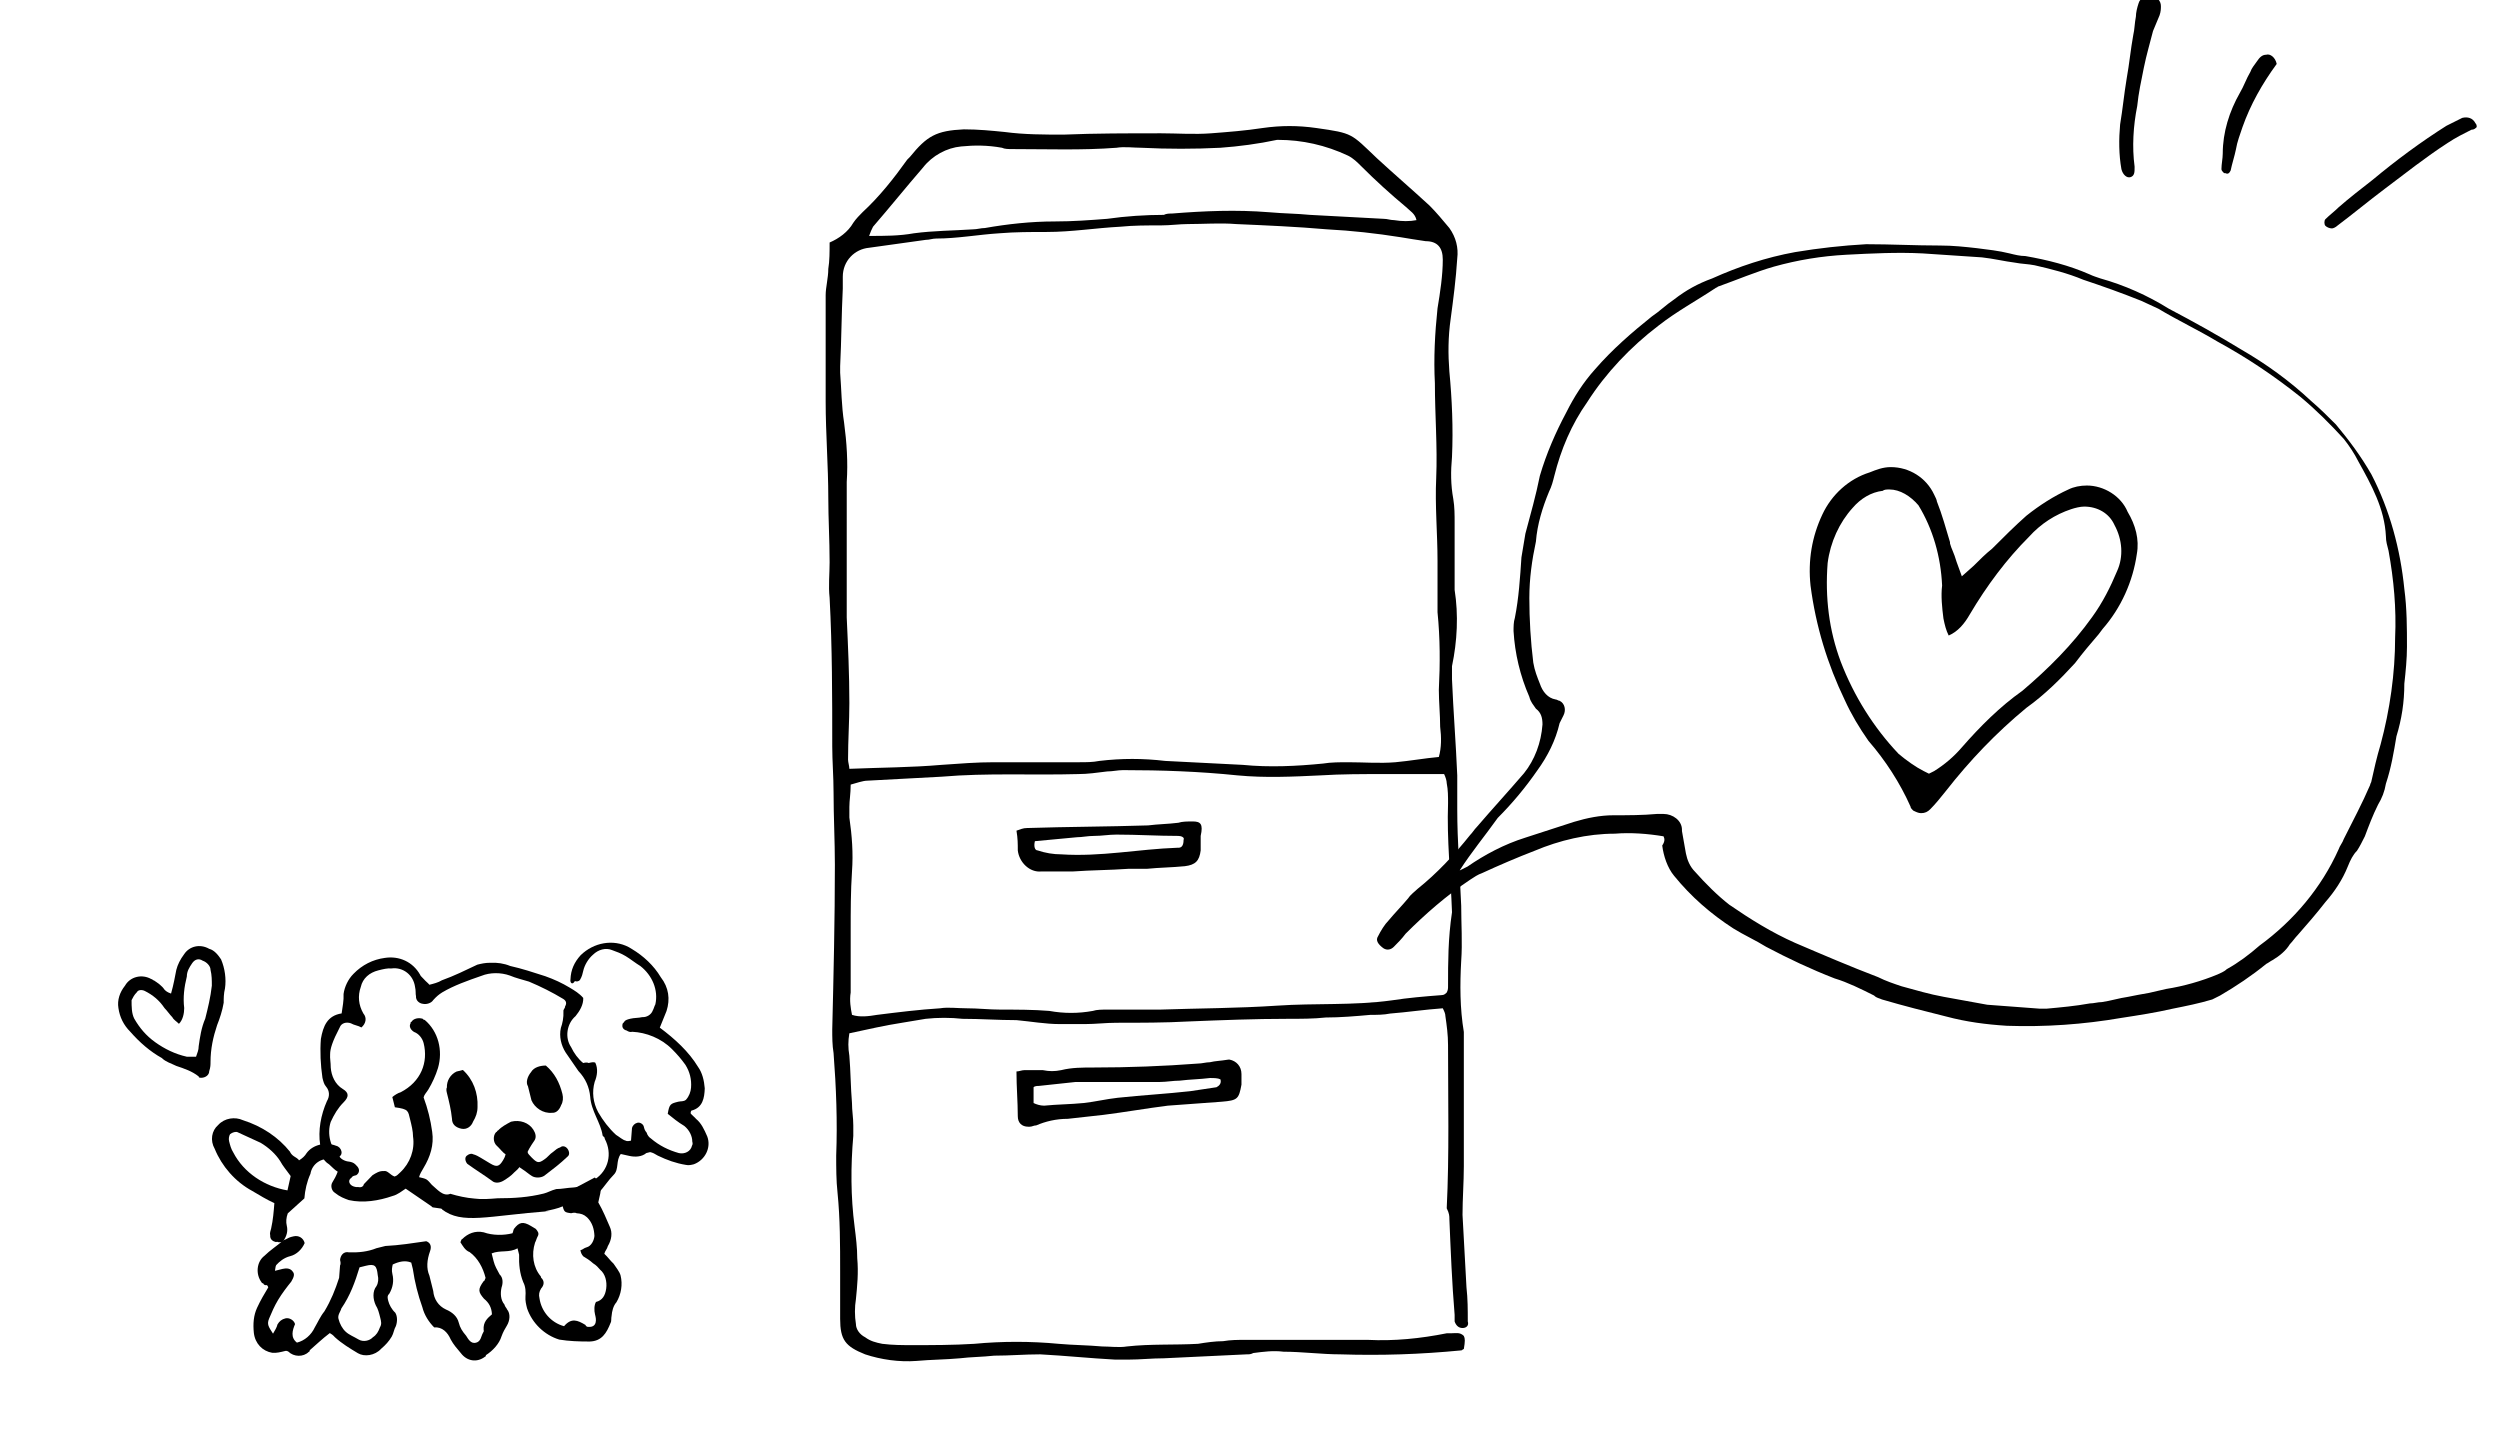 <?xml version="1.0" encoding="utf-8"?>
<!-- Generator: Adobe Illustrator 28.3.0, SVG Export Plug-In . SVG Version: 6.00 Build 0)  -->
<svg version="1.1" id="レイヤー_1" xmlns="http://www.w3.org/2000/svg" xmlns:xlink="http://www.w3.org/1999/xlink" x="0px"
	 y="0px" viewBox="0 0 190 110" style="enable-background:new 0 0 190 110;" xml:space="preserve">
<style type="text/css">
	.st0{fill:none;}
</style>
<g id="howto-regular1" transform="translate(12134 -5730)">
	<g id="グループ_18" transform="translate(-12419.566 3362.24)">
		<g id="グループ_12" transform="translate(294.566 2435.671)">
			<path id="パス_28" d="M4,7.6c0.2-0.7,0.3-1.3,0.4-1.8C4.5,5.4,4.7,5,5,4.6C5.4,4,6.2,3.8,6.9,4.2C7.3,4.3,7.6,4.7,7.8,5
				c0.3,0.7,0.4,1.5,0.3,2.2C8,7.6,8,8,8,8.3C7.9,8.9,7.7,9.5,7.5,10C7.2,10.9,7,11.8,7,12.8c0,0.2,0,0.4-0.1,0.7
				c0,0.3-0.3,0.5-0.6,0.5c-0.1,0-0.2,0-0.2-0.1c-0.5-0.4-1.1-0.6-1.7-0.8c-0.4-0.2-0.8-0.3-1.1-0.6c-0.9-0.5-1.7-1.2-2.4-2
				C0.4,10,0.1,9.4,0,8.7C-0.1,8.1,0.1,7.5,0.5,7c0.4-0.7,1.3-0.9,2-0.5c0.1,0,0.1,0.1,0.2,0.1C3,6.8,3.3,7,3.5,7.3
				C3.6,7.4,3.7,7.5,4,7.6z M4.6,9.9C4.4,9.7,4.2,9.6,4.1,9.4C3.9,9.2,3.7,8.9,3.5,8.7C3.1,8.1,2.6,7.7,2,7.4
				C1.8,7.3,1.5,7.3,1.4,7.5C1.2,7.7,1.1,7.9,1,8.1c0,0.5,0,1,0.2,1.4c0.4,0.7,0.9,1.3,1.6,1.8s1.5,0.9,2.4,1.1c0.2,0,0.5,0,0.7,0
				c0.1-0.3,0.2-0.5,0.2-0.8c0.1-0.7,0.2-1.4,0.5-2.1C6.8,8.7,7,7.9,7.1,7c0-0.4,0-0.8-0.1-1.2c0-0.3-0.3-0.6-0.6-0.7
				C6.1,4.9,5.8,5,5.6,5.3c-0.2,0.3-0.4,0.6-0.4,1C5,7.1,4.9,7.9,5,8.7C5,9.1,4.9,9.6,4.6,9.9z"/>
		</g>
	</g>
</g>
<g>
	<g id="グループ_7_00000156574530016780101050000018086993406948160414_" transform="translate(348.452 2377.53)">
		<path id="パス_13_00000134245039070612261860000005374584997072541364_" d="M-238.3-2284.9c0.1,2.4,0.2,4.9,0.4,7.3
			c0,0.2,0,0.3,0,0.5c0.1,0.3,0.3,0.5,0.6,0.5c0.3,0,0.5-0.2,0.4-0.5c0,0,0,0,0,0c0-0.9,0-1.7-0.1-2.6c-0.1-1.8-0.2-3.7-0.3-5.5
			c0-1.2,0.1-2.5,0.1-3.7c0-3.2,0-6.4,0-9.6c0-0.2,0-0.4,0-0.6c-0.3-1.8-0.3-3.6-0.2-5.4c0.1-1.4,0-2.8,0-4.2
			c-0.1-2.4-0.3-4.9-0.3-7.3c0-0.9,0-1.7,0-2.6c-0.1-2.4-0.3-4.9-0.4-7.3c0-0.3,0-0.7,0-1c0.4-1.9,0.5-3.9,0.2-5.8
			c0-0.2,0-0.4,0-0.6c0-1.5,0-3,0-4.5c0-0.6,0-1.2-0.1-1.8c-0.2-1.1-0.2-2.1-0.1-3.2c0.1-2.2,0-4.4-0.2-6.5c-0.1-1.3-0.1-2.6,0.1-4
			c0.2-1.5,0.4-3,0.5-4.6c0.1-0.8-0.1-1.6-0.6-2.3c-0.5-0.6-1-1.2-1.5-1.7c-1.3-1.2-2.7-2.4-4-3.6c-2-1.9-1.8-1.9-4.6-2.3
			c-1.4-0.2-2.7-0.2-4.1,0c-1.3,0.2-2.6,0.3-3.9,0.4c-1.3,0.1-2.6,0-3.8,0c-2.5,0-5,0-7.4,0.1c-1.5,0-3,0-4.5-0.2
			c-1-0.1-2-0.2-3.1-0.2c-2.1,0.1-2.8,0.5-4.1,2.1c-0.1,0.1-0.1,0.1-0.2,0.2c-1,1.4-2.1,2.8-3.4,4c-0.2,0.2-0.5,0.5-0.7,0.8
			c-0.4,0.7-1.1,1.2-1.8,1.5c0,0.7,0,1.4-0.1,2c0,0.7-0.2,1.4-0.2,2c0,2.7,0,5.4,0,8.1c0,2.4,0.2,4.9,0.2,7.3c0,1.6,0.1,3.2,0.1,4.9
			c0,0.9-0.1,1.8,0,2.7c0.2,3.8,0.2,7.5,0.2,11.3c0,1.1,0.1,2.3,0.1,3.5c0,1.8,0.1,3.7,0.1,5.5c0,4.2-0.1,8.4-0.2,12.5
			c0,0.6,0,1.2,0.1,1.8c0.2,2.6,0.3,5.2,0.2,7.8c0,0.9,0,1.9,0.1,2.8c0.2,2,0.2,4,0.2,6c0,1.2,0,2.4,0,3.6c0,1.6,0.4,2.1,1.9,2.7
			c1.2,0.4,2.6,0.6,3.9,0.5c1.1-0.1,2.2-0.1,3.3-0.2c0.8-0.1,1.7-0.1,2.6-0.2c1.2,0,2.3-0.1,3.5-0.1c1.9,0.1,3.8,0.3,5.7,0.4
			c0.3,0,0.7,0,1,0c0.9,0,1.8-0.1,2.7-0.1c2.1-0.1,4.2-0.2,6.3-0.3c0.2,0,0.3,0,0.5-0.1c0.8-0.1,1.5-0.2,2.3-0.1
			c1.4,0,2.9,0.2,4.3,0.2c3.1,0.1,6.1,0,9.2-0.3c0.1,0,0.1-0.1,0.2-0.1c0.1-0.6,0.1-0.8,0-1c-0.3-0.3-0.6-0.2-1-0.2
			c-0.1,0-0.2,0-0.3,0c-2,0.4-4,0.6-6,0.5c-3.1,0-6.2,0-9.3,0c-0.6,0-1.1,0-1.7,0.1c-0.6,0-1.3,0.1-1.9,0.2c-1.8,0.1-3.6,0-5.4,0.2
			c-0.6,0.1-1.3,0-1.9,0c-1.1-0.1-2.2-0.1-3.3-0.2c-2.1-0.2-4.3-0.2-6.4,0c-1.6,0.1-3.2,0.1-4.7,0.1c-0.8,0-1.5,0-2.3-0.1
			c-0.5-0.1-0.9-0.2-1.3-0.5c-0.4-0.2-0.7-0.6-0.7-1c-0.1-0.6-0.1-1.3,0-1.9c0.1-1,0.2-2,0.1-3.1c0-0.8-0.1-1.6-0.2-2.4
			c-0.3-2.3-0.3-4.6-0.1-6.9c0-0.3,0-0.5,0-0.8c0-0.6-0.1-1.1-0.1-1.7c-0.1-1.2-0.1-2.4-0.2-3.6c-0.1-0.6-0.1-1.1,0-1.7
			c1.4-0.3,2.7-0.6,4-0.8c0.6-0.1,1.2-0.2,1.8-0.3c0.9-0.1,1.9-0.1,2.8,0c1.4,0,2.7,0.1,4.1,0.1c1.1,0.1,2.2,0.3,3.3,0.3
			c0.6,0,1.3,0,1.9,0c0.8,0,1.6-0.1,2.4-0.1c1.8,0,3.7,0,5.5-0.1c2.5-0.1,5-0.2,7.5-0.2c1,0,2,0,2.9-0.1c1.1,0,2.3-0.1,3.4-0.2
			c0.5,0,1,0,1.5-0.1c1.3-0.1,2.6-0.3,4-0.4c0.1,0.2,0.2,0.4,0.2,0.6c0.1,0.7,0.2,1.4,0.2,2.2c0,4.1,0.1,8.3-0.1,12.4
			C-238.3-2285.3-238.3-2285.1-238.3-2284.9z M-282.1-2360.3c1.3-1.5,2.5-3,3.8-4.5c0.7-0.9,1.8-1.5,2.9-1.6c1-0.1,2-0.1,3.1,0.1
			c0.2,0.1,0.5,0.1,0.8,0.1c2.6,0,5.3,0.1,7.9-0.1c0.6-0.1,1.3,0,1.9,0c2,0.1,4,0.1,6,0c1.4-0.1,2.9-0.3,4.3-0.6c0,0,0.1,0,0.1,0
			c1.8,0,3.6,0.4,5.3,1.2c0.4,0.2,0.7,0.5,1,0.8c1.1,1.1,2.2,2.1,3.4,3.1c0.3,0.3,0.7,0.5,0.8,1c-0.5,0.1-1.1,0.1-1.7,0
			c-0.3,0-0.5-0.1-0.8-0.1c-1.9-0.1-3.7-0.2-5.6-0.3c-1-0.1-2-0.1-3.1-0.2c-2.5-0.2-4.9-0.1-7.4,0.1c-0.2,0-0.4,0-0.6,0.1
			c-1.4,0-2.9,0.1-4.3,0.3c-1.3,0.1-2.6,0.2-4,0.2c-1.8,0-3.6,0.2-5.3,0.5c-0.3,0-0.6,0.1-0.9,0.1c-1.5,0.1-3,0.1-4.5,0.3
			c-1.1,0.2-2.2,0.2-3.4,0.2C-282.3-2359.9-282.2-2360.1-282.1-2360.3z M-284.1-2338.2c0-0.9,0-1.8,0-2.7c0.1-1.5,0-3-0.2-4.5
			c-0.2-1.3-0.2-2.5-0.3-3.8c0-0.2,0-0.3,0-0.5c0.1-2,0.1-3.9,0.2-5.9c0-0.3,0-0.6,0-0.9c0-1.2,0.9-2.1,2-2.2
			c1.4-0.2,2.9-0.4,4.3-0.6c0.3,0,0.5-0.1,0.8-0.1c1.6,0,3.2-0.3,4.8-0.4c1.2-0.1,2.4-0.1,3.6-0.1c1.9,0,3.7-0.3,5.6-0.4
			c1-0.1,2-0.1,3.1-0.1c0.7,0,1.4-0.1,2-0.1c1.2,0,2.5-0.1,3.7,0c2.3,0.1,4.6,0.2,6.9,0.4c1.9,0.1,3.7,0.3,5.6,0.6
			c0.6,0.1,1.2,0.2,1.9,0.3c0.9,0,1.3,0.5,1.3,1.4c0,1.2-0.2,2.5-0.4,3.7c-0.2,1.9-0.3,3.8-0.2,5.7c0,2.4,0.2,4.8,0.1,7.2
			c-0.1,2.1,0.1,4.2,0.1,6.3c0,0.9,0,1.7,0,2.6c0,0.4,0,0.9,0,1.3c0.2,2,0.2,3.9,0.1,5.9c0,0.9,0.1,1.9,0.1,2.8
			c0.1,0.8,0.1,1.6-0.1,2.3c-1.1,0.1-2.2,0.3-3.3,0.4c-1.2,0.1-2.4,0-3.6,0c-0.6,0-1.3,0-1.9,0.1c-2,0.2-4.1,0.3-6.1,0.1
			c-2-0.1-3.9-0.2-5.9-0.3c-1.7-0.2-3.3-0.2-5,0c-0.5,0.1-1,0.1-1.5,0.1c-2.2,0-4.3,0-6.5,0c-1.3,0-2.6,0.1-4,0.2
			c-2.3,0.2-4.6,0.2-7,0.3c0-0.2-0.1-0.5-0.1-0.7c0-1.5,0.1-2.9,0.1-4.3c0-2.2-0.1-4.3-0.2-6.5c0-1.9,0-3.8,0-5.8
			C-284.1-2337.1-284.1-2337.6-284.1-2338.2L-284.1-2338.2z M-238.4-2302.6c0,0.2,0,0.3-0.1,0.5c-0.1,0.1-0.2,0.2-0.4,0.2
			c-1.3,0.1-2.5,0.2-3.8,0.4c-2.9,0.4-5.8,0.2-8.7,0.4c-3,0.2-6,0.2-8.9,0.3c-1.3,0-2.6,0-4,0c-0.4,0-0.8,0-1.1,0.1
			c-1.1,0.2-2.2,0.2-3.3,0c-1.2-0.1-2.5-0.1-3.7-0.1c-0.9,0-1.7-0.1-2.6-0.1c-0.7,0-1.4-0.1-2,0c-1.6,0.1-3.2,0.3-4.8,0.5
			c-0.6,0.1-1.3,0.2-1.9,0c-0.1-0.5-0.2-1.1-0.1-1.7c0-1.6,0-3.2,0-4.7c0-1.5,0-3,0.1-4.5c0.1-1.4,0-2.7-0.2-4.1c0-0.3,0-0.5,0-0.8
			c0-0.5,0.1-1,0.1-1.7c0.4-0.1,0.9-0.3,1.3-0.3c1.9-0.1,3.7-0.2,5.6-0.3c3.5-0.3,6.9-0.1,10.4-0.2c0.7,0,1.4-0.1,2.2-0.2
			c0.4,0,0.8-0.1,1.2-0.1c2.9,0,5.8,0.1,8.7,0.4c2.1,0.2,4.2,0.1,6.3,0c1.6-0.1,3.2-0.1,4.9-0.1c1.2,0,2.5,0,3.7,0
			c0.2,0,0.5,0,0.8,0c0.1,0.2,0.2,0.5,0.2,0.7c0.1,0.5,0.1,1,0.1,1.5c-0.1,2.8,0.2,5.5,0.3,8.3
			C-238.4-2306.2-238.4-2304.4-238.4-2302.6L-238.4-2302.6z"/>
		<path id="パス_14_00000109722997082816452010000016252285119439065534_" d="M-256.5-2296.8c-0.3,0-0.6,0.1-0.9,0.1
			c-2.6,0.2-5.3,0.3-7.9,0.3c-0.9,0-1.7,0-2.5,0.2c-0.5,0.1-0.9,0.1-1.4,0c-0.5,0-0.9,0-1.4,0c-0.2,0-0.4,0.1-0.6,0.1
			c0,1.2,0.1,2.3,0.1,3.4c0,0.5,0.3,0.8,0.8,0.8c0,0,0.1,0,0.1,0c0.2,0,0.3-0.1,0.5-0.1c0.7-0.3,1.5-0.5,2.4-0.5
			c0.9-0.1,1.8-0.2,2.7-0.3c1.6-0.2,3.3-0.5,4.9-0.7c1.4-0.1,2.7-0.2,4.1-0.3c1.2-0.1,1.3-0.2,1.5-1.3c0-0.3,0-0.5,0-0.8
			c0-0.6-0.4-1-0.9-1.1c0,0-0.1,0-0.1,0C-255.7-2296.9-256.1-2296.9-256.5-2296.8z M-256-2294.9c-0.7,0.1-1.3,0.2-2,0.3
			c-1.8,0.2-3.6,0.3-5.5,0.5c-0.9,0.1-1.7,0.3-2.6,0.4c-1,0.1-2,0.1-3,0.2c-0.3,0-0.6-0.1-0.8-0.2v-1.2c0.1-0.1,0.3-0.1,0.4-0.1
			c0.9-0.1,1.9-0.2,2.8-0.3c2.1,0,4.3,0,6.4,0c0.5,0,1-0.1,1.5-0.1c0.8-0.1,1.5-0.1,2.3-0.2c0.3,0,0.6,0,0.8,0.1
			C-255.6-2295.2-255.8-2295-256-2294.9L-256-2294.9z"/>
		<path id="パス_15_00000072255719081501836680000001004410796285813690_" d="M-257.8-2315.1c-0.4,0-0.8,0-1.1,0.1
			c-0.8,0.1-1.5,0.1-2.3,0.2c-3.1,0.1-6.1,0.1-9.2,0.2c-0.3,0-0.5,0.1-0.8,0.2c0.1,0.6,0.1,1,0.1,1.5c0.1,0.9,0.9,1.7,1.8,1.6
			c0,0,0,0,0,0c0.8,0,1.6,0,2.4,0c1.4-0.1,2.8-0.1,4.2-0.2c0.5,0,0.9,0,1.4,0c1-0.1,1.9-0.1,2.9-0.2c0.8-0.1,1.1-0.4,1.2-1.2
			c0-0.4,0-0.8,0-1.1C-257-2314.9-257.2-2315.1-257.8-2315.1z M-258.9-2313.1c0,0-0.1,0-0.1,0c-2.9,0.1-5.8,0.7-8.8,0.5
			c-0.6,0-1.2-0.1-1.8-0.3c-0.2,0-0.3-0.3-0.2-0.7c1.1-0.1,2.1-0.2,3.2-0.3c0.4,0,0.8-0.1,1.3-0.1c0.6,0,1.1-0.1,1.7-0.1
			c1.6,0,3.1,0.1,4.7,0.1c0.2,0,0.5,0.1,0.4,0.3C-258.5-2313.2-258.7-2313.1-258.9-2313.1L-258.9-2313.1z"/>
	</g>
	<g id="グループ_8_00000140715368792814243910000017274406837116760984_" transform="translate(390.229 2367.76)">
		<path id="パス_16_00000178895603340159663910000011492289393278367151_" d="M-263.8-2304.2c-1.2-0.2-2.5-0.3-3.7-0.2
			c-2.1,0-4.2,0.5-6.1,1.3c-1.3,0.5-2.7,1.1-4,1.7c-0.3,0.1-0.6,0.3-0.9,0.5c-1.8,1.2-3.4,2.6-4.9,4.1c-0.3,0.4-0.6,0.7-0.9,1
			c-0.2,0.2-0.5,0.3-0.8,0.1c0,0,0,0,0,0c-0.4-0.3-0.6-0.6-0.4-0.9c0.2-0.4,0.5-0.9,0.8-1.2c0.5-0.6,1-1.1,1.5-1.7
			c0.2-0.3,0.5-0.5,0.7-0.7c1.5-1.2,2.8-2.6,4-4.1c0.2-0.2,0.3-0.4,0.5-0.6c1.2-1.4,2.4-2.7,3.6-4.1c0.8-1,1.3-2.3,1.4-3.7
			c0-0.5-0.1-0.9-0.5-1.2c-0.2-0.3-0.4-0.5-0.5-0.9c-0.7-1.6-1.1-3.3-1.2-5c0-0.3,0-0.7,0.1-1c0.3-1.5,0.4-3.1,0.5-4.6
			c0.1-0.6,0.2-1.2,0.3-1.8c0.4-1.5,0.8-2.9,1.1-4.4c0.5-1.7,1.2-3.3,2-4.8c0.6-1.2,1.3-2.3,2.2-3.3c1.3-1.5,2.8-2.8,4.3-4
			c0.6-0.4,1.1-0.9,1.7-1.3c0.9-0.7,1.8-1.2,2.9-1.6c2-0.9,4.1-1.6,6.3-2c1.8-0.3,3.6-0.5,5.4-0.6c1.9,0,3.7,0.1,5.6,0.1
			c1,0,1.9,0.1,2.8,0.2c0.8,0.1,1.7,0.2,2.5,0.4c0.4,0.1,0.8,0.2,1.2,0.2c1.7,0.3,3.3,0.7,4.9,1.4c0.2,0.1,0.5,0.2,0.8,0.3
			c1.8,0.5,3.6,1.3,5.2,2.3c1.9,1,3.7,2,5.5,3.1c1.9,1.1,3.7,2.4,5.3,3.9c0.7,0.6,1.3,1.2,1.9,1.8c1,1.2,1.9,2.4,2.7,3.8
			c1.4,2.7,2.2,5.7,2.5,8.7c0.2,1.5,0.2,3,0.2,4.4c0,0.9-0.1,1.9-0.2,2.8c0,1.4-0.2,2.7-0.6,4c-0.2,1.2-0.4,2.4-0.8,3.6
			c-0.1,0.6-0.3,1.1-0.6,1.6c-0.4,0.8-0.7,1.6-1,2.4c-0.2,0.4-0.4,0.8-0.6,1.1c-0.3,0.3-0.5,0.7-0.7,1.2c-0.4,1-1,1.9-1.7,2.7
			c-0.7,0.9-1.4,1.7-2.1,2.5c-0.2,0.2-0.4,0.5-0.6,0.7c-0.3,0.5-0.8,0.9-1.3,1.2c-0.2,0.1-0.3,0.2-0.5,0.3c-1.1,0.9-2.3,1.7-3.5,2.4
			c-0.2,0.1-0.4,0.2-0.6,0.3c-1,0.3-2,0.5-3,0.7c-1.3,0.3-2.6,0.5-3.9,0.7c-2.9,0.5-5.8,0.7-8.7,0.6c-1.6-0.1-3.1-0.3-4.6-0.7
			c-1.6-0.4-3.2-0.8-4.9-1.3c-0.2-0.1-0.4-0.1-0.6-0.3c-1-0.5-2-1-3-1.3c-1.8-0.7-3.5-1.5-5.2-2.4c-0.8-0.5-1.7-0.9-2.5-1.4
			c-1.7-1.1-3.2-2.4-4.5-4c-0.5-0.6-0.8-1.5-0.9-2.3C-263.7-2303.8-263.7-2304-263.8-2304.2z M-279.3-2301.6
			c0.2-0.1,0.4-0.2,0.6-0.3c1.3-0.9,2.8-1.7,4.4-2.2c1.2-0.4,2.5-0.8,3.7-1.2c1-0.3,2-0.5,3-0.5c1.1,0,2.2,0,3.3-0.1
			c0.2,0,0.3,0,0.5,0c0.7,0,1.4,0.5,1.4,1.2c0,0,0,0.1,0,0.1c0.1,0.6,0.2,1.1,0.3,1.7c0.1,0.5,0.3,1,0.7,1.4
			c0.8,0.9,1.7,1.8,2.6,2.5c1.6,1.1,3.2,2.1,5,2.9c2.1,0.9,4.2,1.8,6.3,2.6c0.6,0.3,1.2,0.5,1.8,0.7c1.1,0.3,2.1,0.6,3.2,0.8
			c1.1,0.2,2.2,0.4,3.3,0.6c1.3,0.1,2.7,0.2,4,0.3c0.2,0,0.3,0,0.5,0c1.1-0.1,2.2-0.2,3.3-0.4c0.3,0,0.6-0.1,0.9-0.1
			c0.7-0.1,1.3-0.3,2-0.4c0.5-0.1,1-0.2,1.6-0.3c0.4-0.1,0.9-0.2,1.3-0.3c1.3-0.2,2.7-0.6,3.9-1.1c0.2-0.1,0.5-0.2,0.7-0.4
			c0.9-0.5,1.7-1.1,2.5-1.8c2.6-1.9,4.7-4.4,6-7.3c0.1-0.3,0.3-0.5,0.4-0.8c0.7-1.4,1.4-2.7,2-4.1c0-0.1,0.1-0.2,0.1-0.3
			c0.2-0.9,0.4-1.8,0.7-2.8c0.7-2.6,1.1-5.4,1.1-8.1c0.1-2.2-0.1-4.4-0.5-6.6c-0.1-0.4-0.2-0.7-0.2-1.1c-0.1-2.1-1.1-3.9-2.1-5.7
			c-0.3-0.6-0.7-1.2-1.1-1.7c-1-1.1-2.1-2.2-3.3-3.2c-2-1.6-4.1-3-6.3-4.2c-1.5-0.9-3-1.6-4.5-2.5c-0.4-0.2-0.9-0.4-1.3-0.6
			c-1.5-0.6-2.9-1.1-4.4-1.6c-1.2-0.5-2.4-0.8-3.7-1.1c-0.5-0.1-1-0.1-1.5-0.2c-0.8-0.1-1.6-0.3-2.5-0.4c-1.5-0.1-3-0.2-4.5-0.3
			c-1.9-0.1-3.9,0-5.8,0.1c-1.9,0.1-3.7,0.4-5.5,0.9c-1.4,0.4-2.8,1-4.2,1.5c-0.1,0-0.1,0.1-0.2,0.1c-1.5,1-3,1.8-4.4,2.9
			c-2.1,1.6-4,3.6-5.4,5.8c-1.2,1.7-2,3.6-2.5,5.6c-0.1,0.4-0.2,0.8-0.4,1.2c-0.5,1.2-0.9,2.5-1,3.8c-0.3,1.4-0.5,2.8-0.5,4.3
			c0,1.6,0.1,3.3,0.3,4.9c0.1,0.6,0.3,1.1,0.5,1.6c0.2,0.6,0.6,1.1,1.2,1.2c0.1,0,0.2,0.1,0.3,0.1c0.4,0.2,0.5,0.7,0.3,1.1
			c-0.1,0.2-0.2,0.4-0.3,0.6c-0.3,1.3-0.9,2.5-1.7,3.6c-0.9,1.3-1.9,2.5-3,3.6C-277.4-2304.2-278.4-2303-279.3-2301.6L-279.3-2301.6
			z"/>
		<path id="パス_18_00000142883820571928874620000012025372051608163741_" d="M-226.6-2365.4c-0.2,0.8-0.5,1.8-0.7,2.8
			c-0.2,1-0.4,1.9-0.5,2.9c-0.3,1.5-0.4,3.1-0.2,4.6c0,0,0,0.1,0,0.1c0,0.3,0,0.6-0.3,0.7c-0.3,0.1-0.6-0.2-0.7-0.6
			c-0.2-1.1-0.2-2.3-0.1-3.4c0.2-1.2,0.3-2.3,0.5-3.5c0.2-1.1,0.3-2.2,0.5-3.3c0.1-0.4,0.1-0.9,0.2-1.4c0-0.3,0.1-0.7,0.2-1
			c0.1-0.4,0.6-0.7,1-0.6c0.4,0.1,0.7,0.4,0.7,0.8c0,0.2,0,0.4-0.1,0.7C-226.3-2366.1-226.4-2365.9-226.6-2365.4z"/>
		<path id="パス_19_00000049204038157227347870000018316490096497609403_" d="M-202-2358.1c-0.1,0.1-0.2,0.2-0.4,0.2
			c-0.6,0.3-1.2,0.6-1.8,1c-1.7,1.1-3.2,2.3-4.8,3.5c-1.2,0.9-2.4,1.9-3.6,2.8c-0.1,0.1-0.3,0.2-0.4,0.2c-0.2,0-0.4-0.1-0.5-0.2
			c-0.1-0.1-0.1-0.4,0-0.5c0.3-0.3,0.7-0.6,1-0.9c0.8-0.7,1.7-1.4,2.6-2.1c1.8-1.5,3.7-2.9,5.6-4.1c0.4-0.2,0.8-0.4,1.2-0.6
			c0.4-0.1,0.8,0,1,0.4C-202-2358.3-202-2358.2-202-2358.1z"/>
		<path id="パス_20_00000000901653865796126110000011450931156975021444_" d="M-217.2-2362.9c-1.1,1.5-2,3.1-2.6,4.8
			c-0.2,0.6-0.4,1.1-0.5,1.7c-0.1,0.5-0.3,1.1-0.4,1.6c-0.1,0.2-0.2,0.3-0.4,0.2c0,0,0,0-0.1,0c-0.1-0.1-0.2-0.2-0.2-0.3
			c0-0.4,0.1-0.8,0.1-1.2c0-1.6,0.5-3.2,1.3-4.6c0.3-0.5,0.5-1.1,0.8-1.6c0.1-0.3,0.3-0.5,0.5-0.8c0.2-0.3,0.4-0.5,0.7-0.5
			C-217.7-2363.7-217.3-2363.4-217.2-2362.9z"/>
	</g>
	<g id="グループ_11_00000062892860165211200860000015677470815575885715_" transform="translate(4.059 9.204) rotate(-14)">
		<g id="グループ_9_00000129177640901707554220000017326127341188603551_" transform="translate(0 8.855)">
			<path id="パス_21_00000046308113820554465340000006452772527319896237_" d="M18.9,79.4c0.3,0.2,0.5,0.4,0.3,0.6
				c-0.2,0.2-0.4,0.1-0.6,0c-0.1-0.1-0.2-0.1-0.3-0.2l-0.7,0.5c0,0.7,0,0.7,0.5,0.9c0.1,0,0.3,0,0.4,0.1c0.3,0.1,0.5,0.2,0.7,0.5
				c0.3,0.5,0.3,1,0.2,1.5C19.3,83.6,19,84,18.6,84c-0.2,0-0.3,0.1-0.5,0.1c0,0.2,0,0.3,0.1,0.5c0.2,0.2,0.4,0.4,0.6,0.7
				c0.2,0.2,0.3,0.4,0.4,0.6c0.3,0.4,0.3,1,0.1,1.5c-0.2,0.5-0.5,0.8-1,0.8c-0.2,0.2-0.3,0.6-0.3,0.9c0,0.2,0,0.4-0.1,0.6
				c-0.1,0.2-0.3,0.3-0.6,0.2c-0.1,0-0.2-0.1-0.2-0.2c-0.5-0.5-0.9-0.8-1.6-0.3c-0.9-0.5-1.4-1.5-1.3-2.5c0-0.3,0.1-0.5,0.3-0.7
				c0.3-0.2,0.4-0.5,0.2-0.8c0,0,0,0,0-0.1c-0.4-0.8-0.3-1.8,0.2-2.6c0.1-0.1,0.2-0.3,0.3-0.4c0.2-0.2,0.1-0.4,0-0.6
				c-0.1-0.1-0.2-0.2-0.3-0.3c-0.5-0.5-0.8-0.5-1.3-0.1c-0.1,0.1-0.1,0.2-0.2,0.3c-0.7,0-1.5-0.2-2.1-0.6c-0.6-0.3-1.2-0.2-1.7,0.1
				c-0.1,0-0.1,0.1-0.2,0.2c0.1,0.3,0.2,0.7,0.5,0.9c0.5,0.6,0.7,1.4,0.7,2.2c-0.1,0.1-0.1,0.2-0.2,0.2c-0.6,0.5-0.6,0.7-0.3,1.3
				c0.3,0.4,0.4,0.8,0.3,1.3c-0.4,0.2-0.8,0.4-0.9,1c0,0.1,0,0.1-0.1,0.2c-0.2,0.2-0.3,0.6-0.7,0.6c-0.4,0-0.5-0.4-0.6-0.7
				c-0.2-0.4-0.3-0.7-0.3-1.1c0-0.5-0.3-0.9-0.7-1.2c-0.5-0.4-0.7-1-0.6-1.6c0-0.4,0-0.8,0-1.2C6.4,82.6,6.6,82,7,81.4
				c0.2-0.3,0.2-0.6-0.1-0.8c-1-0.1-2.1-0.2-3.1-0.4c-0.2,0-0.5,0-0.7,0c-0.7,0.1-1.4,0-2.1-0.2c-0.4-0.2-0.7,0.1-0.8,0.4
				c0,0.1,0,0.3-0.1,0.4c-0.1,0.3-0.2,0.6-0.3,0.9c-0.5,0.8-1,1.5-1.7,2.2c-0.4,0.3-0.7,0.7-1,1c-0.4,0.5-1,0.8-1.6,0.8
				c-0.4-0.5-0.1-1,0.2-1.4c0-0.3-0.3-0.6-0.6-0.6c-0.3,0-0.5,0.1-0.7,0.3c-0.1,0.2-0.3,0.4-0.5,0.6c-0.2-0.6-0.3-0.8,0-1.2
				c0.3-0.4,0.6-0.8,1-1.2c0.4-0.4,0.9-0.8,1.3-1.1c0.3-0.3,0.4-0.5,0.3-0.7c-0.1-0.3-0.4-0.4-0.7-0.4c-0.2,0-0.4,0-0.6,0
				c0.1-0.2,0.1-0.3,0.2-0.4c0.3-0.2,0.7-0.4,1.2-0.4c0.5,0,1-0.3,1.3-0.7c0-0.4-0.3-0.7-0.7-0.7c-0.1,0-0.1,0-0.2,0
				c-0.2,0-0.4,0.1-0.6,0.1l0,0c-0.6,0.3-1.2,0.5-1.7,0.8c-0.7,0.3-1,1.2-0.7,1.9c0,0,0,0.1,0.1,0.1c0,0.1,0.1,0.2,0.2,0.2
				s0.1,0.2,0.1,0.2c-0.4,0.4-0.8,0.8-1.2,1.3c-0.4,0.5-0.6,1.1-0.7,1.8c-0.1,0.8,0.3,1.5,1,1.8c0.3,0.1,0.6,0.1,1,0.1
				c0,0,0.1,0,0.2,0.1c0.3,0.5,1,0.7,1.5,0.4c0,0,0.1,0,0.1-0.1c0.6-0.3,1.1-0.6,1.8-0.9c0.1,0.1,0.2,0.2,0.3,0.4
				c0.4,0.6,0.9,1.1,1.4,1.6C0.2,88,1,88.1,1.6,87.7c0.4-0.2,0.7-0.4,1-0.7c0.2-0.2,0.3-0.5,0.5-0.7c0.2-0.3,0.3-0.7,0.2-1
				C3.1,85,3,84.6,3,84.3c0-0.2,0-0.4,0.2-0.5c0.4-0.4,0.6-0.9,0.6-1.4c0-0.3,0.1-0.5,0.2-0.7c0.5-0.1,1-0.1,1.4,0.2
				c0,0.2,0,0.3,0,0.5c-0.1,1-0.1,2,0,3c0,0.6,0.2,1.2,0.5,1.7c0.6,0.1,0.9,0.6,1,1.2c0.1,0.4,0.3,0.8,0.5,1.2c0.3,0.7,1,1,1.7,0.7
				c0,0,0.1,0,0.1-0.1c0.6-0.2,1.2-0.6,1.5-1.1c0.2-0.3,0.4-0.5,0.6-0.7c0.3-0.3,0.5-0.8,0.3-1.2c0-0.1-0.1-0.2-0.1-0.4
				c-0.2-0.4-0.1-0.9,0.1-1.3c0.2-0.3,0.3-0.7,0.1-1c-0.1-0.4-0.2-0.7-0.2-1.1c0-0.2,0-0.4,0-0.6c0.7-0.1,1.3,0.3,2,0.1
				c0,0.2,0,0.3,0,0.5c-0.2,0.7-0.3,1.4-0.2,2.1c0.1,0.4,0,0.8-0.1,1.1c-0.1,0.3-0.1,0.6-0.1,0.9c0.1,1.2,0.8,2.3,1.8,2.9
				c0.7,0.3,1.4,0.5,2.2,0.7c0.9,0.2,1.4-0.3,1.9-1c0.1-0.1,0.1-0.3,0.2-0.5c0.1-0.3,0.3-0.7,0.6-0.9c0.5-0.5,0.8-1.2,0.8-1.9
				c0-0.3-0.2-0.7-0.3-1c-0.2-0.3-0.3-0.6-0.5-0.9c0.1-0.2,0.3-0.3,0.4-0.5c0.4-0.4,0.6-0.9,0.5-1.4c-0.1-0.6-0.2-1.3-0.4-2
				c0.1-0.2,0.2-0.4,0.3-0.6c0.2-0.4,0.2-0.9-0.1-1.3 M1.5,81.3c0.2,0,0.4,0,0.5,0c0.7,0,0.8,0.2,0.7,0.9c0,0.3-0.1,0.6-0.3,0.8
				C2,83.3,1.9,83.9,2,84.4c0.1,0.3,0.1,0.6,0.1,1c0,0.3,0,0.5-0.2,0.7c-0.2,0.3-0.4,0.5-0.7,0.6c-0.3,0.2-0.8,0.2-1.1-0.1
				c-0.3-0.3-0.6-0.5-0.8-0.8c-0.2-0.3-0.3-0.7-0.3-1.1c0-0.3,0.3-0.5,0.4-0.7C0.3,83.2,0.9,82.3,1.5,81.3z"/>
			<path id="パス_22_00000142133957383240468810000018217862721546186631_" d="M-3.7,78c0.4-0.3,0.6-0.7,0.6-1.1
				c0-0.3,0.1-0.6,0.3-0.9l1.5-0.8c0.2-0.6,0.5-1.2,0.9-1.7c0.3-0.7,1.1-1,1.8-0.7c0.2,0.1,0.4,0.1,0.6,0c0.2-0.1,0.3-0.2,0.3-0.4
				c0-0.2-0.1-0.4-0.3-0.5c-0.7-0.5-1.7-0.5-2.3,0c-0.2,0.2-0.4,0.3-0.7,0.4C-1,72.2-1.2,72-1.3,71.9c-0.1-0.1-0.2-0.3-0.2-0.4
				c-0.6-1.3-1.6-2.4-2.9-3.2c-0.5-0.4-1.3-0.5-1.9-0.1c-0.6,0.3-0.9,1-0.7,1.7c0.2,1.4,0.9,2.8,2,3.8c0.4,0.4,0.9,0.9,1.4,1.3
				c-0.2,0.6-0.4,1.2-0.7,1.8c-0.1,0.2-0.2,0.3-0.2,0.5c-0.1,0.3,0.1,0.5,0.3,0.6c0,0,0.1,0,0.1,0C-4,78-3.8,78-3.7,78L-3.7,78z
				 M-2.4,74.3c-1.6-0.7-2.9-2.1-3.3-3.8c-0.1-0.3-0.1-0.6-0.1-0.9c0-0.2,0.1-0.4,0.2-0.5c0.2-0.1,0.5-0.1,0.6,0
				c0.5,0.4,1,0.8,1.5,1.2c0.5,0.5,0.9,1.1,1.1,1.7c0.1,0.4,0.3,0.8,0.5,1.3L-2.4,74.3z"/>
		</g>
		<g id="グループ_10_00000116193116251269831350000001379682849726654364_" transform="translate(8.349 0)">
			<path id="パス_23_00000109731439118867638580000003614567810164397988_" d="M-6.7,82.7C-6.9,82.5-7,82.3-7.2,82
				c-0.4-0.4-0.5-1-0.3-1.6c0.1-1.1,0.6-2.2,1.3-3.1c0.3-0.3,0.4-0.7,0.2-1.1c-0.1-0.2-0.1-0.4-0.1-0.7c0.1-1,0.3-2,0.6-2.9
				c0.4-0.9,0.9-1.6,2-1.5c0.2-0.5,0.4-0.9,0.5-1.4c0.2-0.5,0.6-1,1.1-1.3c0.8-0.5,1.7-0.7,2.6-0.6c1.1,0.1,2,0.8,2.3,1.9
				c0,0.1,0.1,0.2,0.2,0.4c0.1,0.2,0.2,0.3,0.3,0.5c0.3,0,0.7,0,1-0.1c1-0.1,1.9-0.3,2.9-0.5c0.3,0,0.6,0,1,0.1
				c0.5,0.1,1,0.3,1.4,0.6c0.8,0.4,1.6,0.9,2.4,1.4c0.6,0.4,1.1,0.8,1.6,1.3c0.3,0.3,0.6,0.6,0.8,1c-0.1,0.5-0.5,0.9-0.9,1.2
				c-0.8,0.4-1.2,1.4-0.9,2.2c0.1,0.5,0.3,1,0.6,1.4c0.1,0,0.3,0,0.4,0.1c0.2,0,0.4,0,0.5,0.1c0.1,0.5-0.1,1-0.4,1.4
				c-0.4,0.7-0.5,1.5-0.3,2.3c0.2,0.7,0.5,1.4,0.9,2c0.2,0.2,0.4,0.5,0.6,0.6c0.1,0.1,0.3,0.1,0.4,0.1c0.1-0.3,0.2-0.6,0.3-0.9
				c0.1-0.2,0.3-0.3,0.5-0.3c0.2,0,0.4,0.2,0.4,0.4c0,0.2,0,0.3,0.1,0.5c0,0.2,0.1,0.4,0.2,0.5c0.5,0.7,1.1,1.2,1.8,1.6
				c0.4,0.2,0.9,0.1,1.1-0.3c0.1-0.1,0.1-0.2,0.1-0.3c0.1-0.4,0-0.9-0.3-1.3c-0.4-0.4-0.7-0.8-1-1.2c0.3-0.7,0.4-0.7,1-0.7
				c0.2,0,0.4,0.1,0.6,0c0.3-0.2,0.5-0.5,0.6-0.8c0.2-0.6,0.2-1.2,0-1.8c-0.2-0.5-0.4-0.9-0.7-1.4c-0.6-1-1.6-1.7-2.6-2
				c-0.2,0-0.3-0.1-0.4-0.2c-0.2-0.1-0.3-0.3-0.2-0.5c0-0.1,0.1-0.1,0.2-0.2c0.1-0.1,0.3-0.1,0.5-0.1c0.3,0,0.6,0.1,0.9,0.1
				c0.3,0.1,0.7,0,0.9-0.3c0.1-0.1,0.2-0.3,0.3-0.4c0.5-1,0.3-2.2-0.4-3.1c-0.3-0.3-0.6-0.7-0.9-1c-0.3-0.3-0.6-0.5-0.9-0.7
				c-0.4-0.3-1-0.3-1.5,0c-0.4,0.2-0.8,0.6-1,1c-0.1,0.2-0.2,0.4-0.4,0.6c-0.1,0.1-0.3,0.1-0.4,0c0,0,0,0,0,0
				C14,73.3,13.9,73,14,72.8c0.2-0.7,0.6-1.2,1.2-1.6c1.2-0.7,2.7-0.6,3.7,0.3c0.1,0.1,0.1,0.1,0.2,0.2c0.7,0.7,1.3,1.6,1.6,2.6
				c0.4,0.9,0.3,1.8-0.2,2.6c-0.3,0.4-0.5,0.7-0.8,1.1c0.9,1.1,1.7,2.3,2.1,3.6c0.2,0.5,0.2,1.1,0.1,1.7c-0.2,0.7-0.5,1.4-1.4,1.4
				c0,0-0.1,0.1-0.1,0.2c0.1,0.2,0.2,0.3,0.3,0.5c0.3,0.4,0.4,0.9,0.5,1.5c0.1,0.9-0.6,1.7-1.5,1.8c-0.2,0-0.4,0-0.6-0.1
				c-0.7-0.3-1.3-0.7-1.9-1.2c-0.2-0.2-0.3-0.3-0.5-0.4c-0.1,0-0.2,0-0.3,0c-0.4,0.2-0.9,0.1-1.3-0.1c-0.2-0.1-0.4-0.2-0.6-0.3
				c-0.5,0.4-0.4,1.1-0.9,1.4c-0.5,0.3-0.9,0.7-1.5,1.1c0.1,0.1-0.7,0.1-0.6,0.2c-0.6,0.1-1.3,0.1-1.9,0c-0.7,0.3-2.4,0-1.4,0.2
				c-4.7-0.8-6.7-0.6-7.9-2.1c0.1-0.1-0.8-0.3-0.7-0.4L-2,85.2c-0.3,0.1-0.7,0.3-1.1,0.3c-1.1,0.1-2.3,0-3.3-0.5
				c-0.3-0.2-0.6-0.4-0.9-0.8c-0.2-0.2-0.2-0.6,0-0.8C-7.1,83.2-6.9,83-6.7,82.7z M-6.3,81.6c0.1,0.3,0.4,0.5,0.7,0.6
				c0.2,0.1,0.3,0.2,0.4,0.4c0.2,0.3,0.1,0.6-0.2,0.7c0,0-0.1,0-0.1,0c-0.1,0-0.2,0-0.3,0.1c-0.3,0.1-0.3,0.4-0.1,0.6
				c0.1,0.1,0.3,0.2,0.4,0.2c0.2,0.1,0.4,0.1,0.5-0.1c0.3-0.2,0.5-0.3,0.8-0.5c0.3-0.1,0.6-0.2,0.9-0.1c0.3,0,0.4,0.4,0.7,0.6
				c0.2,0,0.3-0.1,0.5-0.2c0.9-0.5,1.5-1.4,1.6-2.4c0.1-0.4,0.1-0.9,0.1-1.3c0-0.7,0.1-0.8-0.9-1.2v-0.8c0.2-0.1,0.5-0.2,0.7-0.2
				C1.1,77.6,2,76.3,2,74.8c0-0.4-0.2-0.8-0.5-1c-0.2-0.2-0.3-0.5-0.1-0.7c0-0.1,0.1-0.1,0.1-0.1c0.2-0.2,0.6-0.2,0.9,0
				c0,0,0,0.1,0.1,0.1c0.8,1.1,0.8,2.6,0.1,3.8c-0.3,0.5-0.7,1-1.1,1.4c-0.2,0.2-0.4,0.3-0.5,0.5c0.1,0.9,0.1,1.8,0,2.7
				c-0.1,1-0.6,1.8-1.3,2.5c-0.2,0.2-0.4,0.4-0.5,0.6c0.2,0.1,0.4,0.2,0.5,0.3c0.1,0.1,0.2,0.3,0.3,0.5c0.3,0.4,0.6,1.1,1.2,1
				c0.5,0.3,1.1,0.6,1.7,0.8c0.5,0.2,1.1,0.3,1.7,0.4c1.2,0.3,2.3,0.5,3.5,0.5c0.3,0,0.6-0.1,1-0.1c0.4,0.1,0.8,0.1,1.3,0.2
				c0.6,0.1,1.1,0,1.7-0.2c1.2-0.4,1.8-1.6,1.5-2.8c0,0,0-0.1,0-0.1c0-0.1-0.1-0.1-0.1-0.2c0.1-1-0.4-2-0.2-3.1
				c0.1-0.7,0-1.4-0.4-2.1c-0.2-0.5-0.4-1.1-0.6-1.6c-0.2-0.6-0.2-1.3,0.1-1.9c0.2-0.3,0.4-0.7,0.5-1.2c0-0.1,0.2-0.2,0.2-0.3
				c0.2-0.2,0.2-0.4,0-0.6c-0.7-0.7-1.4-1.3-2.2-1.9c-0.5-0.3-0.9-0.5-1.3-0.8c-0.6-0.4-1.4-0.6-2.1-0.5c-1.1,0.1-2.2,0.2-3.2,0.5
				c-0.3,0.1-0.5,0.2-0.8,0.4c-0.2,0.2-0.6,0.2-0.8,0.1c-0.3-0.1-0.5-0.4-0.4-0.7c0-0.2,0.1-0.4,0.1-0.7c0.1-0.9-0.5-1.7-1.4-1.8
				c-0.3-0.1-0.6-0.1-1-0.1c-0.7,0-1.3,0.3-1.6,0.9c-0.4,0.6-0.5,1.3-0.3,2c0.2,0.4,0,0.8-0.4,1c0,0,0,0,0,0
				c-0.2-0.2-0.5-0.3-0.7-0.5c-0.3-0.2-0.7-0.2-0.9,0.1c0,0,0,0,0,0C-4.7,73-5,73.5-5.1,73.9c-0.1,0.3-0.1,0.6-0.2,1
				c-0.1,0.6,0,1.3,0.5,1.8c0.4,0.4,0.3,0.7-0.2,1c-0.5,0.3-0.9,0.7-1.3,1.2C-6.8,79.7-6.8,80.8-6.3,81.6z"/>
			<path id="パス_24_00000156554380659232616090000015651029149528920250_" d="M6.9,85.6c-0.2,0.2-0.4,0.3-0.6,0.4
				c-0.3,0.2-0.6,0.3-0.9,0.4c-0.3,0.1-0.7,0.1-0.9-0.2c-0.5-0.6-1-1.1-1.5-1.7c-0.1-0.2-0.1-0.5,0.1-0.6c0.2-0.1,0.4-0.1,0.5,0
				c0.2,0.1,0.4,0.3,0.5,0.4c0.2,0.2,0.4,0.4,0.6,0.6c0.4,0.4,0.6,0.4,1,0c0.1-0.1,0.2-0.2,0.3-0.4c-0.2-0.2-0.3-0.5-0.5-0.8
				c-0.2-0.3-0.1-0.8,0.2-1c0.1,0,0.1-0.1,0.2-0.1c0.3-0.2,0.7-0.3,1.1-0.4c0.7,0,1.3,0.4,1.5,1c0.1,0.3,0.1,0.6-0.1,0.8
				c-0.9,0.8-1.2,1.2-0.8,1.6"/>
			<path id="パス_25_00000002386160659107550910000010733281744367218059_" d="M3.9,77.5c0.2,0,0.3,0,0.5,0c0.6,0.9,0.7,2,0.4,3
				c-0.1,0.4-0.3,0.7-0.6,1c-0.2,0.3-0.6,0.5-1,0.3c-0.4-0.2-0.6-0.5-0.5-0.9c0.1-0.7,0.1-1.3,0.1-2c0-0.1,0-0.3,0.1-0.4
				C3,78,3.4,77.6,3.9,77.5z"/>
			<path id="パス_26_00000063614435066773568430000004532721424143656380_" d="M9.4,78.9c0.3-0.3,0.8-0.3,1.2-0.2
				c0.5,0.7,0.7,1.5,0.7,2.4c0,0.3-0.1,0.6-0.3,0.8c-0.2,0.3-0.5,0.5-0.8,0.4c-0.7-0.1-1.2-0.7-1.3-1.3c0-0.4,0-0.7,0-1.1
				C8.8,79.6,9,79.2,9.4,78.9z"/>
		</g>
		<line id="線_1_00000044143478573447182860000010545897434560490128_" class="st0" x1="-1.7" y1="93" x2="-1.6" y2="93"/>
		<path id="パス_27_00000062171864070149601820000006064839896256818342_" d="M16,84.7c0,0.2,0.1,0.3,0.2,0.5
			c0.3,0.5,0.4,0.6,0.9,0.4c0.3-0.1,0.5-0.3,0.8-0.4c0.2-0.1,0.4-0.2,0.6-0.2c0.2-0.1,0.4,0,0.5,0.2c0.1,0.2,0.1,0.5-0.1,0.6
			c-0.7,0.4-1.4,0.7-2.1,1c-0.3,0.1-0.7,0-0.9-0.2c-0.2-0.2-0.4-0.5-0.6-0.7c-0.2-0.2-0.3-0.4-0.4-0.6"/>
	</g>
	<path d="M146,61.8c-0.2,0-0.4-0.1-0.6-0.2c-0.1-0.1-0.2-0.2-0.2-0.3c-0.8-1.8-1.9-3.5-3.2-5c-0.7-1-1.3-2-1.8-3.1
		c-1.3-2.7-2.2-5.6-2.6-8.7c-0.2-1.9,0.1-3.7,0.9-5.4c0.7-1.5,2-2.7,3.6-3.2l0,0l0,0c0.5-0.2,1-0.4,1.6-0.4c1.4,0,2.7,0.8,3.3,2.1
		c0.1,0.2,0.2,0.4,0.2,0.5c0.4,1,0.7,2.1,1,3.1l0,0.1c0.1,0.4,0.3,0.7,0.5,1.4l0.4,1.1l0.9-0.8c0.5-0.5,0.9-0.9,1.4-1.3
		c0.9-0.9,1.7-1.7,2.6-2.5c1-0.8,2.1-1.5,3.2-2c0.4-0.2,0.9-0.3,1.4-0.3c1.3,0,2.6,0.8,3.1,2c0.6,1,0.9,2.1,0.7,3.2
		c-0.3,2.1-1.2,4.1-2.6,5.7l-0.3,0.4c-0.6,0.7-1.2,1.4-1.8,2.2c-1.1,1.2-2.3,2.4-3.7,3.4c-2.3,1.9-4.3,4-6.1,6.3
		c-0.4,0.5-0.8,1-1.2,1.4C146.5,61.7,146.3,61.8,146,61.8z M143.6,37.2c-0.2,0-0.4,0-0.5,0.1c-0.9,0.1-1.7,0.6-2.3,1.3
		c-1,1.1-1.7,2.6-1.9,4.2c-0.2,2.6,0.1,5.1,1,7.5c1,2.6,2.5,5,4.4,7c0.6,0.5,1.3,1,1.9,1.3l0.4,0.2l0.4-0.2c0.8-0.5,1.5-1.1,2.1-1.8
		c1.4-1.6,2.9-3.1,4.6-4.3c2-1.7,3.8-3.5,5.3-5.6c0.8-1.1,1.4-2.3,1.9-3.5c0.5-1.1,0.4-2.4-0.2-3.5c-0.4-0.9-1.3-1.4-2.3-1.4
		c-0.3,0-0.7,0.1-1,0.2c-1.2,0.4-2.3,1.1-3.2,2.1c-1.7,1.7-3.2,3.7-4.5,5.9c-0.4,0.7-0.9,1.3-1.6,1.6c-0.2-0.4-0.3-0.8-0.4-1.3
		c-0.1-0.8-0.2-1.7-0.1-2.5c-0.1-2.2-0.7-4.3-1.8-6.1C145.2,37.7,144.4,37.2,143.6,37.2z"/>
</g>
</svg>
